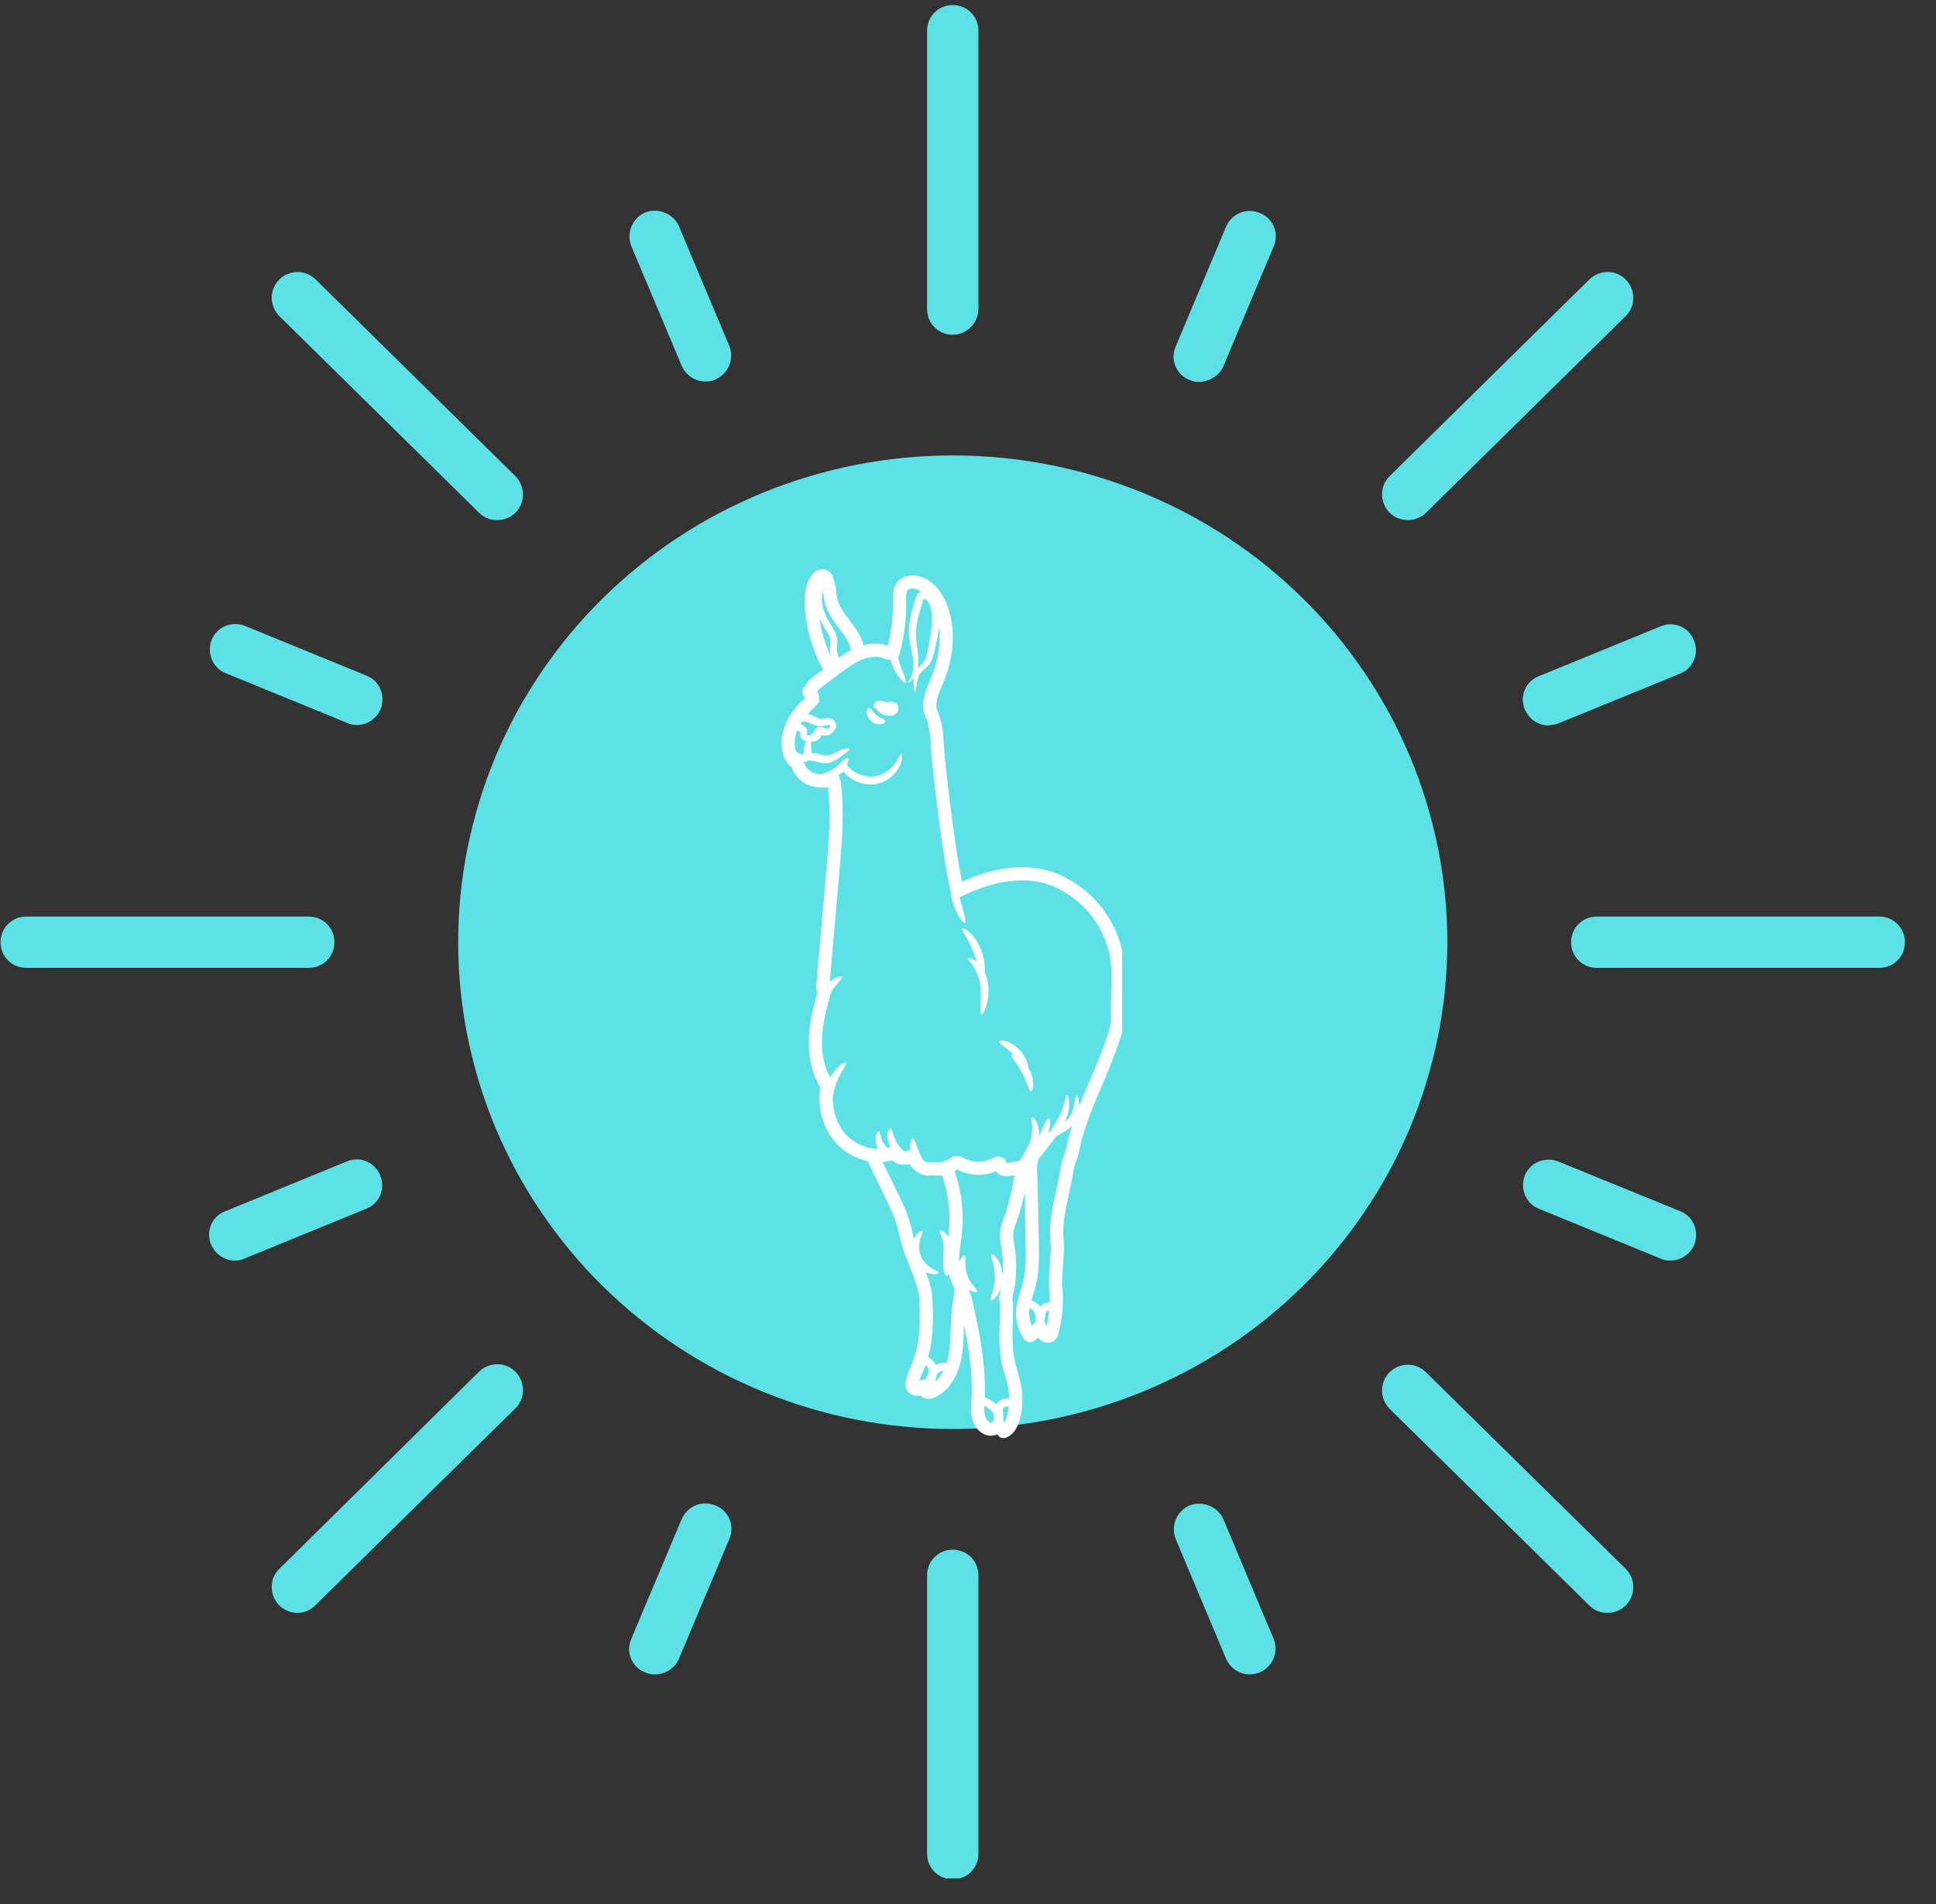 <svg xmlns="http://www.w3.org/2000/svg" xmlns:xlink="http://www.w3.org/1999/xlink" width="123" zoomAndPan="magnify" viewBox="0 0 92.25 90.75" height="121" preserveAspectRatio="xMidYMid meet" version="1.2"><rect x="0" y="0" width="92.25" height="90.75" fill="#333333" stroke="none"/><defs><clipPath id="d4304cce3c"><path d="M 0 0.242 L 90.762 0.242 L 90.762 89.516 L 0 89.516 Z M 0 0.242 "/></clipPath><clipPath id="dbfc366698"><path d="M 37.105 27.062 L 53.473 27.062 L 53.473 68.723 L 37.105 68.723 Z M 37.105 27.062 "/></clipPath></defs><g id="b005473c5a"><path style=" stroke:none;fill-rule:nonzero;fill:#5ce1e6;fill-opacity:1;" d="M 68.965 44.902 C 68.965 45.66 68.926 46.422 68.852 47.176 C 68.773 47.934 68.664 48.684 68.512 49.43 C 68.359 50.172 68.172 50.91 67.949 51.637 C 67.727 52.363 67.465 53.078 67.172 53.781 C 66.875 54.48 66.547 55.168 66.184 55.84 C 65.816 56.508 65.422 57.16 64.992 57.789 C 64.562 58.422 64.105 59.031 63.613 59.621 C 63.125 60.207 62.609 60.77 62.062 61.305 C 61.516 61.844 60.945 62.352 60.348 62.836 C 59.754 63.316 59.133 63.77 58.492 64.191 C 57.848 64.613 57.188 65.004 56.508 65.363 C 55.828 65.719 55.129 66.043 54.418 66.336 C 53.703 66.625 52.977 66.883 52.238 67.102 C 51.5 67.324 50.754 67.508 49.996 67.656 C 49.238 67.805 48.477 67.914 47.707 67.988 C 46.941 68.062 46.172 68.102 45.398 68.102 C 44.625 68.102 43.855 68.062 43.09 67.988 C 42.32 67.914 41.559 67.805 40.801 67.656 C 40.043 67.508 39.297 67.324 38.559 67.102 C 37.82 66.883 37.094 66.625 36.379 66.336 C 35.668 66.043 34.969 65.719 34.289 65.363 C 33.609 65.004 32.949 64.613 32.305 64.191 C 31.664 63.77 31.047 63.316 30.449 62.836 C 29.852 62.352 29.281 61.844 28.734 61.305 C 28.188 60.77 27.672 60.207 27.184 59.621 C 26.691 59.031 26.234 58.422 25.805 57.789 C 25.375 57.16 24.98 56.508 24.613 55.84 C 24.25 55.168 23.922 54.48 23.625 53.781 C 23.332 53.078 23.07 52.363 22.848 51.637 C 22.625 50.91 22.438 50.172 22.285 49.43 C 22.133 48.684 22.023 47.934 21.945 47.176 C 21.871 46.422 21.832 45.66 21.832 44.902 C 21.832 44.141 21.871 43.383 21.945 42.629 C 22.023 41.871 22.133 41.121 22.285 40.375 C 22.438 39.633 22.625 38.895 22.848 38.168 C 23.07 37.441 23.332 36.727 23.625 36.023 C 23.922 35.324 24.25 34.637 24.613 33.965 C 24.98 33.297 25.375 32.645 25.805 32.012 C 26.234 31.383 26.691 30.773 27.184 30.184 C 27.672 29.598 28.188 29.035 28.734 28.5 C 29.281 27.961 29.852 27.453 30.449 26.969 C 31.047 26.488 31.664 26.035 32.305 25.613 C 32.949 25.191 33.609 24.801 34.289 24.441 C 34.969 24.086 35.668 23.762 36.379 23.469 C 37.094 23.18 37.82 22.922 38.559 22.703 C 39.297 22.48 40.043 22.297 40.801 22.148 C 41.559 22 42.32 21.891 43.09 21.816 C 43.855 21.742 44.625 21.703 45.398 21.703 C 46.172 21.703 46.941 21.742 47.707 21.816 C 48.477 21.891 49.238 22 49.996 22.148 C 50.754 22.297 51.5 22.48 52.238 22.703 C 52.977 22.922 53.703 23.18 54.418 23.469 C 55.129 23.762 55.828 24.086 56.508 24.441 C 57.188 24.801 57.848 25.191 58.492 25.613 C 59.133 26.035 59.754 26.488 60.348 26.969 C 60.945 27.453 61.516 27.961 62.062 28.5 C 62.609 29.035 63.125 29.598 63.617 30.184 C 64.105 30.773 64.562 31.383 64.992 32.012 C 65.422 32.645 65.816 33.297 66.184 33.965 C 66.547 34.637 66.875 35.324 67.172 36.023 C 67.465 36.727 67.727 37.441 67.949 38.168 C 68.172 38.895 68.359 39.633 68.512 40.375 C 68.664 41.121 68.773 41.871 68.852 42.629 C 68.926 43.383 68.965 44.141 68.965 44.902 Z M 68.965 44.902 "/><g clip-rule="nonzero" clip-path="url(#d4304cce3c)"><path style=" stroke:none;fill-rule:nonzero;fill:#5ce1e6;fill-opacity:1;" d="M 45.398 15.953 C 44.715 15.953 44.176 15.414 44.176 14.73 L 44.176 1.465 C 44.176 0.781 44.715 0.242 45.398 0.242 C 46.082 0.242 46.621 0.781 46.621 1.465 L 46.621 14.73 C 46.621 15.391 46.059 15.953 45.398 15.953 Z M 46.621 88.34 L 46.621 75.074 C 46.621 74.391 46.082 73.852 45.398 73.852 C 44.715 73.852 44.176 74.391 44.176 75.074 L 44.176 88.34 C 44.176 89.023 44.715 89.562 45.398 89.562 C 46.082 89.562 46.621 89.023 46.621 88.34 Z M 15.934 44.902 C 15.934 44.219 15.398 43.68 14.711 43.68 L 1.254 43.68 C 0.566 43.68 0.027 44.219 0.027 44.902 C 0.027 45.586 0.566 46.125 1.254 46.125 L 14.711 46.125 C 15.398 46.125 15.934 45.586 15.934 44.902 Z M 90.77 44.902 C 90.77 44.219 90.23 43.68 89.547 43.68 L 76.086 43.68 C 75.402 43.68 74.863 44.219 74.863 44.902 C 74.863 45.586 75.402 46.125 76.086 46.125 L 89.547 46.125 C 90.23 46.125 90.77 45.586 90.77 44.902 Z M 24.574 24.418 C 25.039 23.93 25.039 23.172 24.551 22.684 L 15.031 13.309 C 14.539 12.844 13.781 12.844 13.293 13.336 C 12.828 13.824 12.828 14.582 13.316 15.07 L 22.836 24.445 C 23.082 24.688 23.375 24.785 23.691 24.785 C 24.012 24.785 24.328 24.664 24.574 24.418 Z M 77.48 76.496 C 77.945 76.004 77.945 75.246 77.457 74.758 L 67.938 65.387 C 67.445 64.918 66.688 64.918 66.199 65.41 C 65.734 65.898 65.734 66.656 66.223 67.148 L 75.742 76.52 C 75.988 76.766 76.281 76.863 76.598 76.863 C 76.918 76.863 77.234 76.738 77.48 76.496 Z M 15.031 76.496 L 24.551 67.121 C 25.039 66.656 25.039 65.875 24.574 65.387 C 24.109 64.895 23.324 64.895 22.836 65.359 L 13.316 74.758 C 12.828 75.223 12.828 76.004 13.293 76.496 C 13.535 76.738 13.855 76.863 14.172 76.863 C 14.492 76.863 14.785 76.738 15.031 76.496 Z M 67.938 24.445 L 77.457 15.07 C 77.945 14.605 77.945 13.824 77.48 13.336 C 77.016 12.844 76.234 12.844 75.742 13.309 L 66.223 22.684 C 65.734 23.148 65.734 23.93 66.199 24.418 C 66.445 24.664 66.762 24.785 67.082 24.785 C 67.398 24.785 67.715 24.664 67.938 24.445 Z M 34.094 18.082 C 34.703 17.812 35 17.102 34.754 16.492 L 32.355 10.789 C 32.086 10.176 31.375 9.883 30.738 10.129 C 30.129 10.398 29.836 11.105 30.078 11.719 L 32.477 17.422 C 32.672 17.887 33.137 18.18 33.602 18.18 C 33.801 18.18 33.945 18.156 34.094 18.082 Z M 60.031 79.699 C 60.645 79.43 60.938 78.723 60.691 78.109 L 58.297 72.406 C 58.027 71.797 57.316 71.504 56.68 71.746 C 56.066 72.016 55.773 72.727 56.02 73.34 L 58.418 79.039 C 58.613 79.504 59.078 79.797 59.543 79.797 C 59.715 79.797 59.887 79.75 60.031 79.699 Z M 11.652 59.977 L 17.453 57.602 C 18.09 57.359 18.383 56.625 18.113 56.012 C 17.867 55.375 17.133 55.082 16.523 55.352 L 10.723 57.727 C 10.086 57.969 9.793 58.703 10.062 59.316 C 10.258 59.781 10.723 60.074 11.188 60.074 C 11.336 60.074 11.504 60.051 11.652 59.977 Z M 74.25 34.477 L 80.051 32.105 C 80.688 31.859 80.98 31.125 80.711 30.512 C 80.465 29.875 79.73 29.582 79.121 29.852 L 73.32 32.227 C 72.684 32.473 72.391 33.203 72.66 33.816 C 72.855 34.281 73.32 34.574 73.785 34.574 C 73.957 34.551 74.102 34.527 74.25 34.477 Z M 58.297 17.445 L 60.691 11.742 C 60.961 11.133 60.668 10.398 60.031 10.152 C 59.395 9.883 58.688 10.176 58.418 10.812 L 56.02 16.516 C 55.75 17.129 56.043 17.863 56.68 18.105 C 56.828 18.18 56.996 18.203 57.145 18.203 C 57.633 18.18 58.098 17.91 58.297 17.445 Z M 32.355 79.039 L 34.754 73.34 C 35.023 72.727 34.73 71.992 34.094 71.746 C 33.457 71.477 32.746 71.773 32.477 72.406 L 30.078 78.109 C 29.809 78.723 30.105 79.457 30.738 79.699 C 30.887 79.773 31.059 79.797 31.203 79.797 C 31.695 79.797 32.16 79.504 32.355 79.039 Z M 18.137 33.793 C 18.383 33.156 18.09 32.445 17.477 32.203 L 11.676 29.828 C 11.039 29.582 10.332 29.875 10.086 30.488 C 9.84 31.125 10.137 31.836 10.746 32.078 L 16.547 34.453 C 16.695 34.527 16.863 34.551 17.012 34.551 C 17.477 34.551 17.941 34.258 18.137 33.793 Z M 80.734 59.316 C 80.98 58.68 80.688 57.969 80.074 57.727 L 74.25 55.352 C 73.613 55.105 72.906 55.402 72.66 56.012 C 72.414 56.648 72.707 57.359 73.32 57.602 L 79.121 59.977 C 79.266 60.051 79.438 60.074 79.586 60.074 C 80.074 60.074 80.539 59.781 80.734 59.316 Z M 80.734 59.316 "/></g><g clip-rule="nonzero" clip-path="url(#dbfc366698)"><path style=" stroke:none;fill-rule:nonzero;fill:#ffffff;fill-opacity:1;" d="M 38.398 35.359 C 38.402 35.344 38.406 35.332 38.41 35.32 C 38.367 35.312 38.324 35.297 38.277 35.27 C 38.238 35.246 38.195 35.207 38.168 35.156 C 38.141 35.105 38.133 35.047 38.129 35.004 C 38.129 34.961 38.133 34.926 38.133 34.902 C 38.133 34.895 38.133 34.887 38.133 34.879 C 38.129 34.883 38.125 34.887 38.125 34.879 C 38.117 34.875 38.098 34.863 38.07 34.852 C 38.043 34.84 38.02 34.828 37.984 34.805 C 37.852 35.148 37.828 35.5 37.926 35.789 C 37.93 35.801 37.938 35.812 37.941 35.824 C 37.984 35.855 38.031 35.887 38.082 35.91 C 38.148 35.941 38.242 35.953 38.277 35.941 C 38.281 35.941 38.281 35.941 38.285 35.941 C 38.285 35.918 38.289 35.883 38.293 35.848 C 38.301 35.742 38.312 35.645 38.332 35.562 C 38.348 35.473 38.371 35.406 38.398 35.359 Z M 39.555 30.734 C 39.562 30.645 39.57 30.562 39.559 30.484 C 39.539 30.316 39.441 30.16 39.336 29.996 L 39.305 29.949 C 39.219 29.809 39.125 29.645 39.043 29.465 C 39.137 30.098 39.324 30.715 39.605 31.293 C 39.57 31.168 39.547 31.039 39.547 30.906 C 39.547 30.848 39.551 30.789 39.555 30.734 Z M 39.566 34.621 C 39.566 34.602 39.562 34.574 39.555 34.566 C 39.547 34.559 39.539 34.559 39.52 34.551 C 39.469 34.539 39.387 34.57 39.215 34.605 C 39.035 34.633 38.859 34.574 38.723 34.516 C 38.582 34.457 38.457 34.395 38.359 34.383 C 38.285 34.375 38.227 34.391 38.195 34.414 C 38.184 34.434 38.176 34.449 38.164 34.465 C 38.16 34.48 38.16 34.492 38.16 34.492 C 38.16 34.496 38.156 34.492 38.168 34.504 C 38.18 34.512 38.199 34.527 38.23 34.543 C 38.262 34.562 38.297 34.582 38.34 34.617 C 38.379 34.648 38.426 34.707 38.445 34.773 C 38.477 34.906 38.445 34.973 38.445 35.004 C 38.445 35.035 38.434 35.012 38.441 35.027 C 38.449 35.039 38.477 35.051 38.496 35.051 C 38.539 35.059 38.609 35.027 38.668 34.984 C 38.711 34.953 38.75 34.918 38.789 34.891 C 38.793 34.867 38.801 34.84 38.82 34.793 C 38.848 34.734 38.926 34.66 39.004 34.645 C 39.16 34.621 39.219 34.676 39.258 34.68 C 39.289 34.695 39.32 34.703 39.348 34.711 C 39.406 34.719 39.449 34.719 39.488 34.707 C 39.504 34.703 39.52 34.695 39.531 34.691 C 39.551 34.668 39.562 34.645 39.566 34.621 Z M 40.555 30.984 C 40.492 30.637 40.27 30.312 40.039 30.016 L 39.984 29.938 C 39.715 29.59 39.441 29.227 39.316 28.773 C 39.266 28.605 39.246 28.441 39.227 28.281 C 39.223 28.246 39.215 28.215 39.211 28.184 C 39.16 28.355 39.145 28.543 39.172 28.742 C 39.223 29.137 39.422 29.5 39.594 29.773 L 39.621 29.816 C 39.73 30 39.863 30.203 39.891 30.445 C 39.906 30.555 39.898 30.656 39.891 30.758 C 39.887 30.809 39.883 30.859 39.883 30.91 C 39.883 31.059 39.918 31.207 39.98 31.344 C 40.164 31.215 40.352 31.09 40.555 30.984 Z M 44.148 65.629 C 44.211 65.492 44.27 65.379 44.254 65.273 C 44.242 65.211 44.203 65.141 44.141 65.078 C 44.133 65.07 44.117 65.059 44.105 65.051 C 44.094 65.074 44.086 65.102 44.078 65.125 L 44.051 65.188 C 44.027 65.254 44 65.316 43.969 65.379 C 43.902 65.535 43.84 65.684 43.805 65.824 C 43.812 65.82 43.824 65.812 43.832 65.805 C 43.906 65.746 44.004 65.734 44.09 65.754 C 44.109 65.715 44.129 65.672 44.148 65.629 Z M 44.34 30.266 C 44.379 29.988 44.41 29.699 44.398 29.406 C 44.391 29.117 44.348 28.797 44.18 28.629 C 44.141 28.59 44.094 28.555 44.059 28.547 C 44.039 28.543 44.027 28.539 44.02 28.543 C 44.016 28.547 43.988 28.613 43.969 28.68 C 43.945 28.758 43.922 28.832 43.898 28.906 C 43.809 29.195 43.73 29.48 43.684 29.746 C 43.641 30.02 43.633 30.27 43.66 30.512 C 43.684 30.758 43.727 30.992 43.746 31.215 C 43.773 31.461 43.758 31.691 43.715 31.887 C 43.719 31.879 43.723 31.863 43.73 31.855 C 43.801 31.766 43.883 31.691 43.949 31.621 C 44.086 31.488 44.148 31.301 44.195 31.055 C 44.242 30.809 44.297 30.539 44.34 30.266 Z M 44.953 65.34 C 44.93 65.34 44.906 65.34 44.891 65.344 C 44.805 65.355 44.734 65.387 44.695 65.434 C 44.633 65.5 44.609 65.613 44.582 65.734 C 44.578 65.77 44.57 65.805 44.562 65.84 C 44.711 65.711 44.844 65.543 44.953 65.34 Z M 45.492 61.457 C 45.477 61.426 45.465 61.391 45.449 61.363 C 45.355 61.141 45.266 60.918 45.191 60.68 C 45.176 60.762 45.156 60.812 45.125 60.82 C 45.078 60.832 44.996 60.707 44.961 60.488 C 44.922 60.27 44.945 59.973 44.961 59.68 C 44.977 59.387 44.941 59.148 44.883 58.977 C 44.824 58.809 44.75 58.707 44.781 58.66 C 44.805 58.621 44.961 58.656 45.113 58.844 C 45.137 58.875 45.16 58.91 45.184 58.949 C 45.188 58.918 45.191 58.891 45.195 58.859 C 45.316 57.902 45.207 56.922 44.891 56.008 C 44.719 56.031 44.543 56.031 44.371 56 C 44.367 56 44.363 56 44.359 56 C 44.316 56.016 44.273 56.031 44.227 56.031 C 44.215 56.031 44.199 56.031 44.191 56.031 C 43.832 55.988 43.52 55.773 43.332 55.473 C 43.254 55.496 43.172 55.508 43.09 55.508 C 42.879 55.508 42.668 55.434 42.5 55.293 C 42.355 55.332 42.207 55.363 42.055 55.375 L 42.781 56.863 C 42.965 57.246 43.156 57.641 43.293 58.062 C 43.367 58.285 43.422 58.512 43.473 58.73 C 43.5 58.836 43.523 58.938 43.551 59.039 C 43.566 59.004 43.586 58.965 43.602 58.938 C 43.75 58.703 43.91 58.633 43.941 58.668 C 43.98 58.707 43.906 58.836 43.848 59.047 C 43.789 59.254 43.762 59.555 43.875 59.84 C 43.984 60.125 44.215 60.328 44.398 60.441 C 44.582 60.555 44.727 60.598 44.727 60.652 C 44.727 60.699 44.555 60.758 44.293 60.688 C 44.238 60.672 44.18 60.648 44.121 60.621 C 44.148 60.691 44.172 60.762 44.195 60.828 C 44.301 61.148 44.414 61.516 44.43 61.867 C 44.441 62.211 44.457 62.578 44.449 62.949 C 44.438 63.613 44.367 64.172 44.23 64.664 C 44.293 64.707 44.352 64.754 44.41 64.809 C 44.484 64.879 44.543 64.965 44.578 65.051 C 44.652 65.012 44.738 64.98 44.832 64.969 C 44.93 64.953 45.02 64.953 45.109 64.957 C 45.137 64.871 45.16 64.781 45.184 64.684 C 45.266 64.289 45.277 63.879 45.293 63.449 C 45.301 63.254 45.305 63.066 45.316 62.871 C 45.348 62.41 45.414 61.949 45.477 61.504 C 45.48 61.488 45.488 61.473 45.492 61.457 Z M 47.359 67.676 C 47.371 67.523 47.363 67.387 47.297 67.289 C 47.258 67.234 47.195 67.188 47.125 67.133 C 47.055 67.082 46.98 67.031 46.906 66.992 C 46.898 67.117 46.898 67.238 46.914 67.352 C 46.926 67.453 46.973 67.633 47.098 67.738 C 47.141 67.773 47.188 67.801 47.23 67.793 C 47.25 67.793 47.262 67.789 47.273 67.781 C 47.273 67.781 47.273 67.777 47.273 67.773 C 47.297 67.734 47.328 67.703 47.359 67.676 Z M 47.961 67.566 C 48.02 67.398 48.051 67.215 48.07 67.031 C 48.012 67.031 47.953 67.031 47.906 67.047 C 47.848 67.062 47.797 67.102 47.789 67.137 C 47.781 67.16 47.781 67.203 47.789 67.246 L 47.812 67.734 C 47.832 67.746 47.852 67.762 47.871 67.773 C 47.902 67.719 47.934 67.648 47.961 67.566 Z M 48.348 56.008 C 48.277 56.023 48.211 56.031 48.145 56.039 C 47.82 56.082 47.59 56.004 47.465 55.812 C 46.879 56.074 46.172 56.043 45.617 55.727 C 45.574 55.758 45.531 55.781 45.488 55.809 C 45.832 56.809 45.949 57.887 45.816 58.938 C 45.805 59.039 45.789 59.137 45.777 59.234 C 45.73 59.551 45.684 59.852 45.715 60.141 C 45.715 60.141 45.715 60.145 45.715 60.145 C 45.723 60.125 45.73 60.105 45.738 60.082 C 45.82 59.895 45.926 59.816 45.969 59.84 C 46.059 59.887 45.922 60.305 46.082 60.754 C 46.23 61.203 46.594 61.449 46.555 61.539 C 46.535 61.586 46.402 61.59 46.223 61.488 C 46.203 61.477 46.184 61.461 46.164 61.453 C 46.234 61.625 46.293 61.801 46.336 61.992 C 46.523 62.828 46.668 63.527 46.773 64.254 C 46.902 65.117 46.949 65.883 46.922 66.594 C 47.094 66.641 47.234 66.742 47.352 66.832 C 47.391 66.855 47.43 66.891 47.473 66.926 C 47.539 66.812 47.656 66.719 47.801 66.68 C 47.898 66.652 47.996 66.648 48.086 66.648 C 48.082 66.453 48.066 66.254 48.023 66.055 C 47.988 65.887 47.941 65.719 47.887 65.543 C 47.84 65.379 47.793 65.211 47.75 65.039 C 47.59 64.32 47.613 63.59 47.637 62.883 L 47.645 62.578 C 47.648 62.449 47.656 62.324 47.648 62.203 C 47.645 62.172 47.641 62.141 47.637 62.109 C 47.621 62.035 47.605 61.945 47.613 61.84 C 47.621 61.711 47.648 61.586 47.676 61.477 C 47.691 61.426 47.703 61.371 47.711 61.32 C 47.66 61.488 47.59 61.629 47.516 61.73 C 47.379 61.918 47.25 61.992 47.211 61.961 C 47.129 61.895 47.406 61.457 47.406 60.875 C 47.418 60.289 47.156 59.844 47.238 59.781 C 47.277 59.75 47.406 59.828 47.535 60.016 C 47.656 60.188 47.762 60.465 47.777 60.785 C 47.777 60.777 47.777 60.773 47.781 60.766 C 47.809 60.344 47.793 59.922 47.723 59.508 L 47.707 59.398 C 47.672 59.195 47.641 58.992 47.652 58.766 C 47.668 58.496 47.758 58.258 47.844 58.023 L 47.879 57.922 C 48.098 57.309 48.227 56.656 48.348 56.008 Z M 49.352 63.004 C 49.359 62.926 49.355 62.852 49.348 62.777 C 49.336 62.684 49.305 62.547 49.223 62.449 C 49.176 62.398 49.117 62.363 49.059 62.348 C 49.055 62.367 49.051 62.383 49.047 62.406 C 49.02 62.664 49.062 62.934 49.16 63.176 L 49.34 63.016 C 49.344 63.012 49.348 63.008 49.352 63.004 Z M 49.879 63.195 C 49.93 62.945 49.969 62.695 49.992 62.445 C 49.941 62.453 49.902 62.469 49.879 62.488 C 49.848 62.523 49.832 62.594 49.812 62.664 C 49.789 62.777 49.77 62.895 49.75 63.012 C 49.77 63.027 49.789 63.051 49.805 63.07 C 49.836 63.113 49.859 63.152 49.879 63.195 Z M 50.941 54.129 C 50.988 53.965 51.039 53.805 51.09 53.645 C 50.969 53.766 50.824 53.871 50.684 53.949 C 50.551 54.027 50.43 54.09 50.324 54.16 C 50.098 54.477 49.875 54.742 49.723 54.945 C 49.621 55.07 49.543 55.172 49.484 55.238 C 49.477 55.316 49.457 55.383 49.441 55.441 C 49.426 55.492 49.414 55.539 49.414 55.57 C 49.426 55.941 49.438 56.312 49.445 56.688 C 49.465 57.461 49.48 58.234 49.496 59.008 L 49.5 59.23 C 49.508 59.902 49.523 60.594 49.359 61.258 C 49.32 61.414 49.27 61.566 49.223 61.711 C 49.195 61.801 49.168 61.891 49.141 61.977 C 49.281 62.012 49.414 62.086 49.508 62.203 C 49.531 62.227 49.547 62.254 49.562 62.281 C 49.578 62.262 49.59 62.246 49.605 62.227 C 49.688 62.141 49.805 62.086 49.945 62.066 C 49.969 62.066 49.992 62.066 50.016 62.066 C 50.02 61.906 50.023 61.746 50.016 61.59 C 50.016 61.547 50.008 61.508 50 61.465 C 49.988 61.395 49.973 61.312 49.977 61.219 C 49.98 61.055 49.988 60.891 49.992 60.727 C 50.012 60.402 50.035 60.078 50.059 59.754 C 50.078 59.492 50.066 59.324 50.043 59.035 C 49.988 58.297 50.145 57.586 50.293 56.902 L 50.445 56.199 C 50.465 56.098 50.48 55.988 50.5 55.883 C 50.551 55.605 50.598 55.32 50.707 55.059 C 50.773 54.898 50.812 54.711 50.855 54.512 C 50.879 54.383 50.906 54.254 50.941 54.129 Z M 52.945 47.418 C 52.969 46.836 52.988 46.285 52.91 45.738 C 52.844 45.273 52.699 44.82 52.48 44.387 C 52.223 43.883 51.883 43.438 51.469 43.062 C 51.008 42.648 50.473 42.324 49.953 42.152 C 49.328 41.941 48.594 41.898 47.832 42.031 C 47.188 42.145 46.523 42.371 45.742 42.75 C 45.734 42.75 45.73 42.75 45.727 42.754 C 45.73 42.766 45.734 42.781 45.734 42.797 C 45.902 43.418 46.074 43.926 45.977 43.973 C 45.887 44.023 45.551 43.562 45.371 42.895 C 45.332 42.742 45.301 42.594 45.285 42.457 C 45.176 41.914 45.086 41.438 44.992 40.844 L 44.957 40.59 C 44.727 39.066 44.535 37.52 44.383 35.988 C 44.363 35.824 44.355 35.66 44.348 35.492 C 44.32 35.031 44.289 34.555 44.113 34.172 C 43.828 33.574 44.094 32.949 44.305 32.445 C 44.344 32.359 44.379 32.277 44.41 32.199 C 44.719 31.402 44.832 30.605 44.746 29.891 C 44.73 30.039 44.707 30.184 44.684 30.324 C 44.629 30.613 44.562 30.875 44.5 31.125 C 44.469 31.25 44.43 31.379 44.371 31.5 C 44.316 31.621 44.227 31.734 44.137 31.812 C 44.051 31.891 43.973 31.949 43.918 32.008 C 43.859 32.07 43.816 32.137 43.785 32.207 C 43.723 32.348 43.699 32.488 43.676 32.605 C 43.645 32.84 43.629 32.977 43.602 32.977 C 43.578 32.977 43.539 32.848 43.531 32.598 C 43.527 32.512 43.531 32.402 43.551 32.289 C 43.418 32.496 43.281 32.547 43.273 32.531 C 43.25 32.508 43.355 32.418 43.434 32.203 C 43.52 31.992 43.559 31.66 43.48 31.25 C 43.445 31.043 43.387 30.812 43.348 30.551 C 43.305 30.289 43.301 29.992 43.34 29.699 C 43.379 29.398 43.457 29.098 43.547 28.797 C 43.566 28.723 43.59 28.645 43.613 28.57 L 43.652 28.449 C 43.672 28.402 43.695 28.34 43.75 28.281 C 43.789 28.238 43.844 28.211 43.895 28.188 C 43.828 28.148 43.758 28.109 43.688 28.086 C 43.535 28.031 43.332 28.031 43.25 28.129 C 43.168 28.223 43.172 28.422 43.176 28.617 C 43.199 29.5 43.086 30.375 42.844 31.219 C 42.832 31.258 42.816 31.293 42.793 31.324 C 42.859 31.629 42.957 31.891 43.047 32.098 C 43.148 32.352 43.188 32.516 43.141 32.539 C 43.098 32.562 42.973 32.441 42.812 32.227 C 42.672 32.051 42.52 31.766 42.43 31.43 C 42.359 31.449 42.277 31.445 42.207 31.41 C 41.91 31.262 41.508 31.27 41.102 31.422 C 40.707 31.574 40.344 31.848 39.992 32.109 L 39.164 32.734 C 39.086 32.789 39.004 32.852 38.961 32.91 C 38.941 32.938 38.938 32.965 38.938 32.973 C 38.941 32.977 38.941 32.977 38.941 32.977 L 38.965 33.012 C 39.023 33.086 39.039 33.18 39.02 33.266 C 39.051 33.375 39.023 33.496 38.934 33.578 C 38.789 33.715 38.633 33.863 38.488 34.027 C 38.648 34.062 38.77 34.129 38.871 34.18 C 38.992 34.234 39.094 34.266 39.176 34.262 C 39.262 34.258 39.43 34.191 39.613 34.254 C 39.699 34.281 39.789 34.359 39.824 34.457 C 39.855 34.547 39.844 34.633 39.816 34.703 C 39.785 34.781 39.738 34.836 39.688 34.875 C 39.68 34.887 39.672 34.898 39.66 34.914 C 39.594 34.996 39.469 35.055 39.34 35.059 C 39.277 35.062 39.191 35.047 39.133 35.031 C 39.113 35.09 39.086 35.148 39.047 35.188 C 38.957 35.293 38.828 35.344 38.73 35.344 C 38.695 35.344 38.668 35.34 38.641 35.332 C 38.637 35.363 38.641 35.406 38.645 35.465 C 38.648 35.535 38.652 35.613 38.656 35.695 C 38.66 35.738 38.66 35.781 38.664 35.824 C 38.664 35.848 38.664 35.871 38.664 35.887 C 38.676 35.891 38.711 35.895 38.754 35.895 C 38.801 35.895 38.871 35.902 38.93 35.914 C 38.988 35.926 39.043 35.941 39.094 35.953 C 39.195 35.984 39.277 36.004 39.348 36 C 39.422 36.004 39.496 35.988 39.574 35.965 C 39.723 35.914 39.867 35.836 40 35.773 C 40.266 35.648 40.473 35.652 40.48 35.703 C 40.488 35.758 40.348 35.832 40.137 36.004 C 40.027 36.09 39.895 36.199 39.699 36.289 C 39.602 36.332 39.488 36.367 39.359 36.375 C 39.223 36.379 39.098 36.348 38.996 36.32 C 38.949 36.305 38.902 36.297 38.855 36.285 C 38.809 36.273 38.781 36.27 38.727 36.266 C 38.676 36.258 38.609 36.254 38.531 36.223 C 38.531 36.227 38.527 36.227 38.523 36.23 C 38.477 36.273 38.422 36.297 38.371 36.309 C 38.348 36.312 38.328 36.312 38.305 36.316 C 38.348 36.531 38.523 36.734 38.758 36.832 C 38.859 36.871 38.973 36.891 39.094 36.898 C 39.133 36.887 39.184 36.879 39.242 36.863 C 39.375 36.824 39.551 36.758 39.719 36.641 C 40.055 36.395 40.297 36.07 40.395 36.133 C 40.441 36.156 40.43 36.27 40.363 36.426 C 40.359 36.434 40.352 36.445 40.348 36.457 L 40.355 36.461 L 40.367 36.477 C 40.566 36.73 40.93 36.957 41.355 37 C 41.906 37.062 42.363 36.742 42.594 36.457 C 42.832 36.164 42.891 35.914 42.949 35.922 C 42.992 35.922 43.035 36.211 42.816 36.605 C 42.703 36.801 42.527 37.008 42.266 37.164 C 42.012 37.32 41.668 37.414 41.316 37.375 C 40.836 37.328 40.438 37.074 40.199 36.777 C 40.125 36.828 40.055 36.871 39.984 36.906 C 39.977 36.914 39.961 36.926 39.949 36.938 C 39.969 36.961 39.984 36.988 39.996 37.02 C 40.008 37.047 40.012 37.082 40.012 37.113 C 40.031 37.145 40.047 37.188 40.055 37.227 C 40.25 38.648 40.125 40.078 40.004 41.461 L 39.539 46.801 C 39.613 46.734 39.688 46.672 39.758 46.633 C 39.949 46.523 40.09 46.508 40.113 46.551 C 40.156 46.641 39.852 46.871 39.609 47.273 C 39.605 47.273 39.605 47.277 39.605 47.277 C 39.406 47.973 39.211 48.707 39.172 49.441 C 39.145 49.938 39.191 50.645 39.516 51.277 C 39.543 51.285 39.57 51.297 39.594 51.309 C 39.699 51.117 39.82 50.953 39.938 50.844 C 40.125 50.668 40.277 50.609 40.309 50.648 C 40.379 50.73 39.977 51.152 39.789 51.805 C 39.727 52.012 39.699 52.207 39.676 52.379 C 39.695 52.988 39.895 53.57 40.25 54 C 40.652 54.473 41.262 54.75 41.848 54.754 C 41.75 54.578 41.711 54.395 41.719 54.25 C 41.734 54.016 41.844 53.906 41.887 53.926 C 41.938 53.941 41.934 54.066 41.984 54.227 C 42.027 54.367 42.125 54.547 42.277 54.699 C 42.32 54.688 42.367 54.68 42.41 54.668 C 42.414 54.664 42.426 54.664 42.43 54.66 C 42.32 54.449 42.281 54.234 42.293 54.074 C 42.309 53.871 42.383 53.766 42.434 53.773 C 42.535 53.793 42.543 54.215 42.82 54.586 C 42.914 54.715 43.02 54.809 43.117 54.879 C 43.16 54.871 43.203 54.863 43.242 54.84 C 43.281 54.812 43.332 54.797 43.383 54.793 C 43.367 54.688 43.359 54.594 43.371 54.512 C 43.387 54.344 43.445 54.246 43.492 54.25 C 43.602 54.258 43.652 54.617 43.836 54.992 C 43.887 55.102 43.938 55.199 43.988 55.285 C 44.07 55.348 44.164 55.395 44.262 55.406 C 44.27 55.406 44.277 55.41 44.289 55.41 C 44.348 55.383 44.41 55.371 44.48 55.383 C 44.746 55.43 45.035 55.367 45.254 55.215 C 45.34 55.16 45.457 55.07 45.629 55.082 C 45.754 55.086 45.852 55.141 45.91 55.176 C 46.332 55.418 46.875 55.426 47.301 55.195 C 47.367 55.16 47.527 55.07 47.715 55.145 C 47.879 55.207 47.941 55.344 47.973 55.426 C 47.992 55.426 48.023 55.426 48.062 55.418 C 48.258 55.395 48.445 55.363 48.602 55.289 C 48.613 55.285 48.621 55.281 48.633 55.277 C 48.637 55.266 48.637 55.258 48.641 55.25 C 48.746 55.027 48.941 54.758 49.059 54.461 C 49.176 54.164 49.191 53.863 49.18 53.645 C 49.168 53.422 49.141 53.277 49.188 53.25 C 49.234 53.23 49.352 53.344 49.441 53.59 C 49.496 53.738 49.527 53.941 49.508 54.164 C 49.727 53.672 49.875 53.273 49.969 53.289 C 50.043 53.297 50.059 53.594 49.961 53.98 C 49.988 53.961 50.016 53.934 50.043 53.91 C 50.082 53.855 50.117 53.801 50.156 53.742 C 50.418 53.348 50.598 52.973 50.68 52.684 C 50.77 52.395 50.777 52.199 50.832 52.191 C 50.879 52.18 50.969 52.387 50.941 52.73 C 50.93 52.941 50.859 53.199 50.742 53.461 C 50.836 53.391 50.918 53.316 50.977 53.223 C 51.074 53.07 51.129 52.895 51.164 52.738 C 51.23 52.43 51.262 52.211 51.316 52.211 C 51.359 52.215 51.418 52.391 51.43 52.707 C 51.52 52.473 51.609 52.246 51.699 52.035 C 51.777 51.852 51.855 51.672 51.93 51.488 C 52.148 50.977 52.375 50.445 52.57 49.918 C 52.703 49.551 52.812 49.219 52.898 48.902 C 52.949 48.719 52.941 48.512 52.934 48.297 C 52.93 48.184 52.926 48.07 52.93 47.961 C 52.934 47.781 52.941 47.602 52.945 47.418 Z M 53.531 45.648 C 53.617 46.254 53.598 46.855 53.574 47.441 C 53.562 47.621 53.559 47.797 53.555 47.977 C 53.555 48.074 53.559 48.172 53.559 48.27 C 53.57 48.527 53.582 48.793 53.504 49.066 C 53.41 49.402 53.297 49.75 53.156 50.133 C 52.957 50.676 52.73 51.215 52.508 51.734 C 52.434 51.914 52.355 52.098 52.277 52.277 C 52.027 52.871 51.746 53.582 51.547 54.297 C 51.516 54.41 51.492 54.523 51.469 54.641 C 51.422 54.859 51.379 55.086 51.285 55.305 C 51.203 55.5 51.16 55.746 51.121 55.988 C 51.102 56.105 51.078 56.219 51.055 56.328 L 50.902 57.035 C 50.766 57.68 50.625 58.34 50.672 58.988 C 50.695 59.293 50.707 59.492 50.684 59.801 C 50.66 60.117 50.637 60.438 50.621 60.758 C 50.613 60.914 50.605 61.074 50.602 61.23 C 50.602 61.27 50.609 61.312 50.617 61.367 C 50.629 61.43 50.641 61.492 50.641 61.562 C 50.672 62.215 50.605 62.871 50.445 63.516 C 50.426 63.605 50.375 63.816 50.176 63.93 C 50.105 63.969 50.02 63.992 49.938 63.992 C 49.766 63.992 49.586 63.902 49.469 63.742 C 49.469 63.742 49.465 63.742 49.465 63.742 L 49.344 63.852 C 49.219 63.965 49.098 63.969 49.016 63.953 C 48.914 63.934 48.824 63.875 48.762 63.773 C 48.492 63.348 48.371 62.836 48.426 62.336 C 48.457 62.047 48.543 61.777 48.629 61.52 C 48.672 61.375 48.719 61.238 48.75 61.105 C 48.898 60.52 48.883 59.871 48.871 59.242 L 48.867 59.02 C 48.855 58.293 48.84 57.562 48.824 56.836 C 48.73 57.27 48.621 57.703 48.469 58.129 L 48.43 58.238 C 48.359 58.438 48.289 58.625 48.277 58.809 C 48.27 58.961 48.297 59.121 48.324 59.293 L 48.344 59.41 C 48.418 59.871 48.438 60.34 48.406 60.812 C 48.391 61.004 48.367 61.199 48.336 61.391 C 48.324 61.469 48.305 61.543 48.285 61.621 C 48.266 61.719 48.242 61.809 48.234 61.887 C 48.234 61.91 48.242 61.949 48.25 61.996 C 48.262 62.051 48.27 62.105 48.273 62.164 C 48.281 62.316 48.277 62.461 48.27 62.605 L 48.262 62.906 C 48.238 63.57 48.219 64.258 48.363 64.898 C 48.398 65.055 48.441 65.207 48.488 65.367 C 48.539 65.547 48.594 65.73 48.637 65.926 C 48.77 66.562 48.746 67.203 48.555 67.766 C 48.422 68.172 48.203 68.426 47.91 68.52 C 47.879 68.531 47.844 68.535 47.812 68.535 C 47.691 68.535 47.578 68.465 47.527 68.352 C 47.438 68.391 47.34 68.418 47.238 68.422 C 47.234 68.422 47.234 68.422 47.23 68.422 C 47.043 68.422 46.855 68.352 46.699 68.223 C 46.484 68.047 46.34 67.77 46.293 67.438 C 46.262 67.215 46.273 67.004 46.285 66.797 L 46.293 66.707 C 46.332 66 46.285 65.227 46.156 64.348 C 46.094 63.941 46.02 63.535 45.934 63.113 C 45.93 63.23 45.922 63.352 45.922 63.469 C 45.902 63.91 45.891 64.363 45.797 64.812 C 45.699 65.273 45.422 66.113 44.656 66.539 C 44.508 66.621 44.371 66.66 44.242 66.66 C 44.184 66.66 44.129 66.652 44.074 66.637 C 43.988 66.613 43.906 66.562 43.844 66.5 C 43.832 66.5 43.824 66.504 43.816 66.508 C 43.566 66.559 43.316 66.445 43.207 66.238 C 43.141 66.109 43.145 65.977 43.156 65.887 C 43.188 65.605 43.293 65.363 43.398 65.129 C 43.422 65.07 43.449 65.012 43.473 64.949 L 43.492 64.898 C 43.703 64.363 43.809 63.738 43.824 62.941 C 43.828 62.586 43.816 62.227 43.805 61.895 C 43.789 61.621 43.691 61.301 43.602 61.023 C 43.523 60.793 43.434 60.566 43.336 60.324 C 43.227 60.051 43.109 59.77 43.02 59.477 C 42.961 59.273 42.91 59.074 42.863 58.879 C 42.812 58.66 42.762 58.457 42.695 58.254 C 42.574 57.875 42.391 57.5 42.215 57.137 L 41.352 55.359 C 41.344 55.348 41.34 55.34 41.336 55.328 C 40.746 55.207 40.18 54.887 39.773 54.402 C 39.191 53.715 38.949 52.758 39.086 51.797 C 39.082 51.789 39.074 51.785 39.07 51.781 C 38.68 51.137 38.496 50.316 38.547 49.406 C 38.586 48.664 38.766 47.941 38.961 47.258 C 38.91 47.195 38.883 47.117 38.887 47.027 L 39.383 41.406 C 39.492 40.125 39.605 38.797 39.453 37.508 C 39.352 37.523 39.25 37.531 39.152 37.531 C 38.926 37.531 38.711 37.492 38.516 37.41 C 38.129 37.25 37.836 36.926 37.719 36.551 C 37.547 36.426 37.414 36.238 37.332 35.992 C 37.16 35.488 37.227 34.879 37.516 34.328 C 37.734 33.902 38.055 33.551 38.367 33.258 L 38.289 33.16 C 38.184 33.023 38.211 32.824 38.348 32.719 C 38.352 32.715 38.359 32.715 38.363 32.715 C 38.383 32.66 38.41 32.605 38.445 32.555 C 38.547 32.41 38.68 32.312 38.785 32.23 L 39.219 31.906 C 38.703 30.973 38.402 29.93 38.352 28.863 C 38.332 28.449 38.348 27.922 38.629 27.477 C 38.812 27.188 39.109 27.062 39.363 27.164 C 39.582 27.25 39.668 27.453 39.695 27.523 C 39.789 27.754 39.82 27.98 39.848 28.203 C 39.867 28.344 39.883 28.48 39.918 28.605 C 40.012 28.941 40.238 29.242 40.48 29.559 L 40.539 29.633 C 40.781 29.949 41.039 30.32 41.148 30.754 C 41.555 30.648 41.961 30.652 42.309 30.773 C 42.328 30.703 42.348 30.629 42.363 30.555 C 42.375 30.41 42.402 30.285 42.434 30.176 C 42.52 29.668 42.562 29.152 42.551 28.637 C 42.543 28.348 42.539 28.004 42.77 27.727 C 43.016 27.438 43.457 27.344 43.891 27.492 C 44.656 27.754 45.02 28.508 45.168 28.93 C 45.531 29.965 45.469 31.203 44.992 32.426 C 44.957 32.512 44.922 32.598 44.883 32.691 C 44.703 33.117 44.516 33.559 44.676 33.902 C 44.906 34.398 44.941 34.938 44.973 35.457 C 44.98 35.613 44.988 35.77 45.004 35.922 C 45.156 37.449 45.348 38.984 45.574 40.5 L 45.613 40.75 C 45.684 41.215 45.758 41.605 45.836 42.016 C 46.52 41.711 47.129 41.52 47.723 41.418 C 48.59 41.266 49.43 41.312 50.152 41.555 C 50.75 41.758 51.363 42.125 51.887 42.598 C 52.359 43.02 52.746 43.531 53.039 44.105 C 53.289 44.594 53.453 45.113 53.531 45.648 "/></g><path style=" stroke:none;fill-rule:nonzero;fill:#ffffff;fill-opacity:1;" d="M 49.039 50.945 C 49.18 51.219 49.238 51.492 49.234 51.691 C 49.227 51.895 49.176 52.012 49.129 52.012 C 49.02 52.008 48.953 51.574 48.703 51.125 C 48.469 50.672 48.145 50.375 48.199 50.285 C 48.211 50.266 48.246 50.262 48.289 50.27 C 47.957 49.898 47.578 49.734 47.605 49.633 C 47.613 49.59 47.754 49.566 47.961 49.629 C 48.172 49.691 48.438 49.852 48.652 50.109 C 48.867 50.367 48.973 50.664 48.996 50.875 C 48.996 50.875 48.996 50.875 48.996 50.879 C 49.008 50.902 49.023 50.922 49.039 50.945 "/><path style=" stroke:none;fill-rule:nonzero;fill:#ffffff;fill-opacity:1;" d="M 47.078 46.855 C 47.141 47.293 47.07 47.684 46.992 47.941 C 46.91 48.207 46.824 48.355 46.773 48.344 C 46.723 48.336 46.719 48.16 46.727 47.898 C 46.738 47.637 46.758 47.281 46.703 46.91 C 46.648 46.543 46.508 46.234 46.367 46.031 C 46.23 45.832 46.105 45.723 46.133 45.672 C 46.152 45.633 46.332 45.66 46.543 45.836 C 46.508 45.711 46.469 45.578 46.418 45.445 C 46.176 44.773 45.777 44.328 45.852 44.246 C 45.883 44.211 46.035 44.277 46.227 44.461 C 46.414 44.637 46.629 44.938 46.77 45.312 C 46.91 45.691 46.945 46.059 46.918 46.32 C 46.918 46.32 46.914 46.324 46.914 46.328 C 46.988 46.484 47.047 46.66 47.078 46.855 "/><path style=" stroke:none;fill-rule:nonzero;fill:#ffffff;fill-opacity:1;" d="M 42.777 33.605 C 42.832 33.699 42.82 33.801 42.793 33.871 C 42.77 33.941 42.711 34.008 42.648 34.047 C 42.527 34.121 42.422 34.113 42.344 34.109 C 42.188 34.094 42.051 34.043 41.953 33.984 C 41.805 33.891 41.738 33.785 41.727 33.727 C 41.691 33.746 41.66 33.758 41.641 33.746 C 41.621 33.73 41.613 33.695 41.629 33.633 C 41.645 33.574 41.684 33.461 41.84 33.402 C 41.918 33.367 42.043 33.391 42.102 33.422 C 42.176 33.453 42.199 33.461 42.234 33.461 C 42.277 33.465 42.32 33.461 42.398 33.449 C 42.438 33.445 42.488 33.441 42.555 33.453 C 42.621 33.465 42.723 33.508 42.777 33.605 "/><path style=" stroke:none;fill-rule:nonzero;fill:#ffffff;fill-opacity:1;" d="M 42.184 34.363 C 42.195 34.414 42.137 34.48 42.012 34.508 C 41.891 34.535 41.695 34.512 41.531 34.383 C 41.371 34.254 41.305 34.074 41.305 33.945 C 41.301 33.812 41.355 33.742 41.406 33.742 C 41.512 33.75 41.594 33.957 41.77 34.086 C 41.934 34.227 42.156 34.262 42.184 34.363 "/></g></svg>